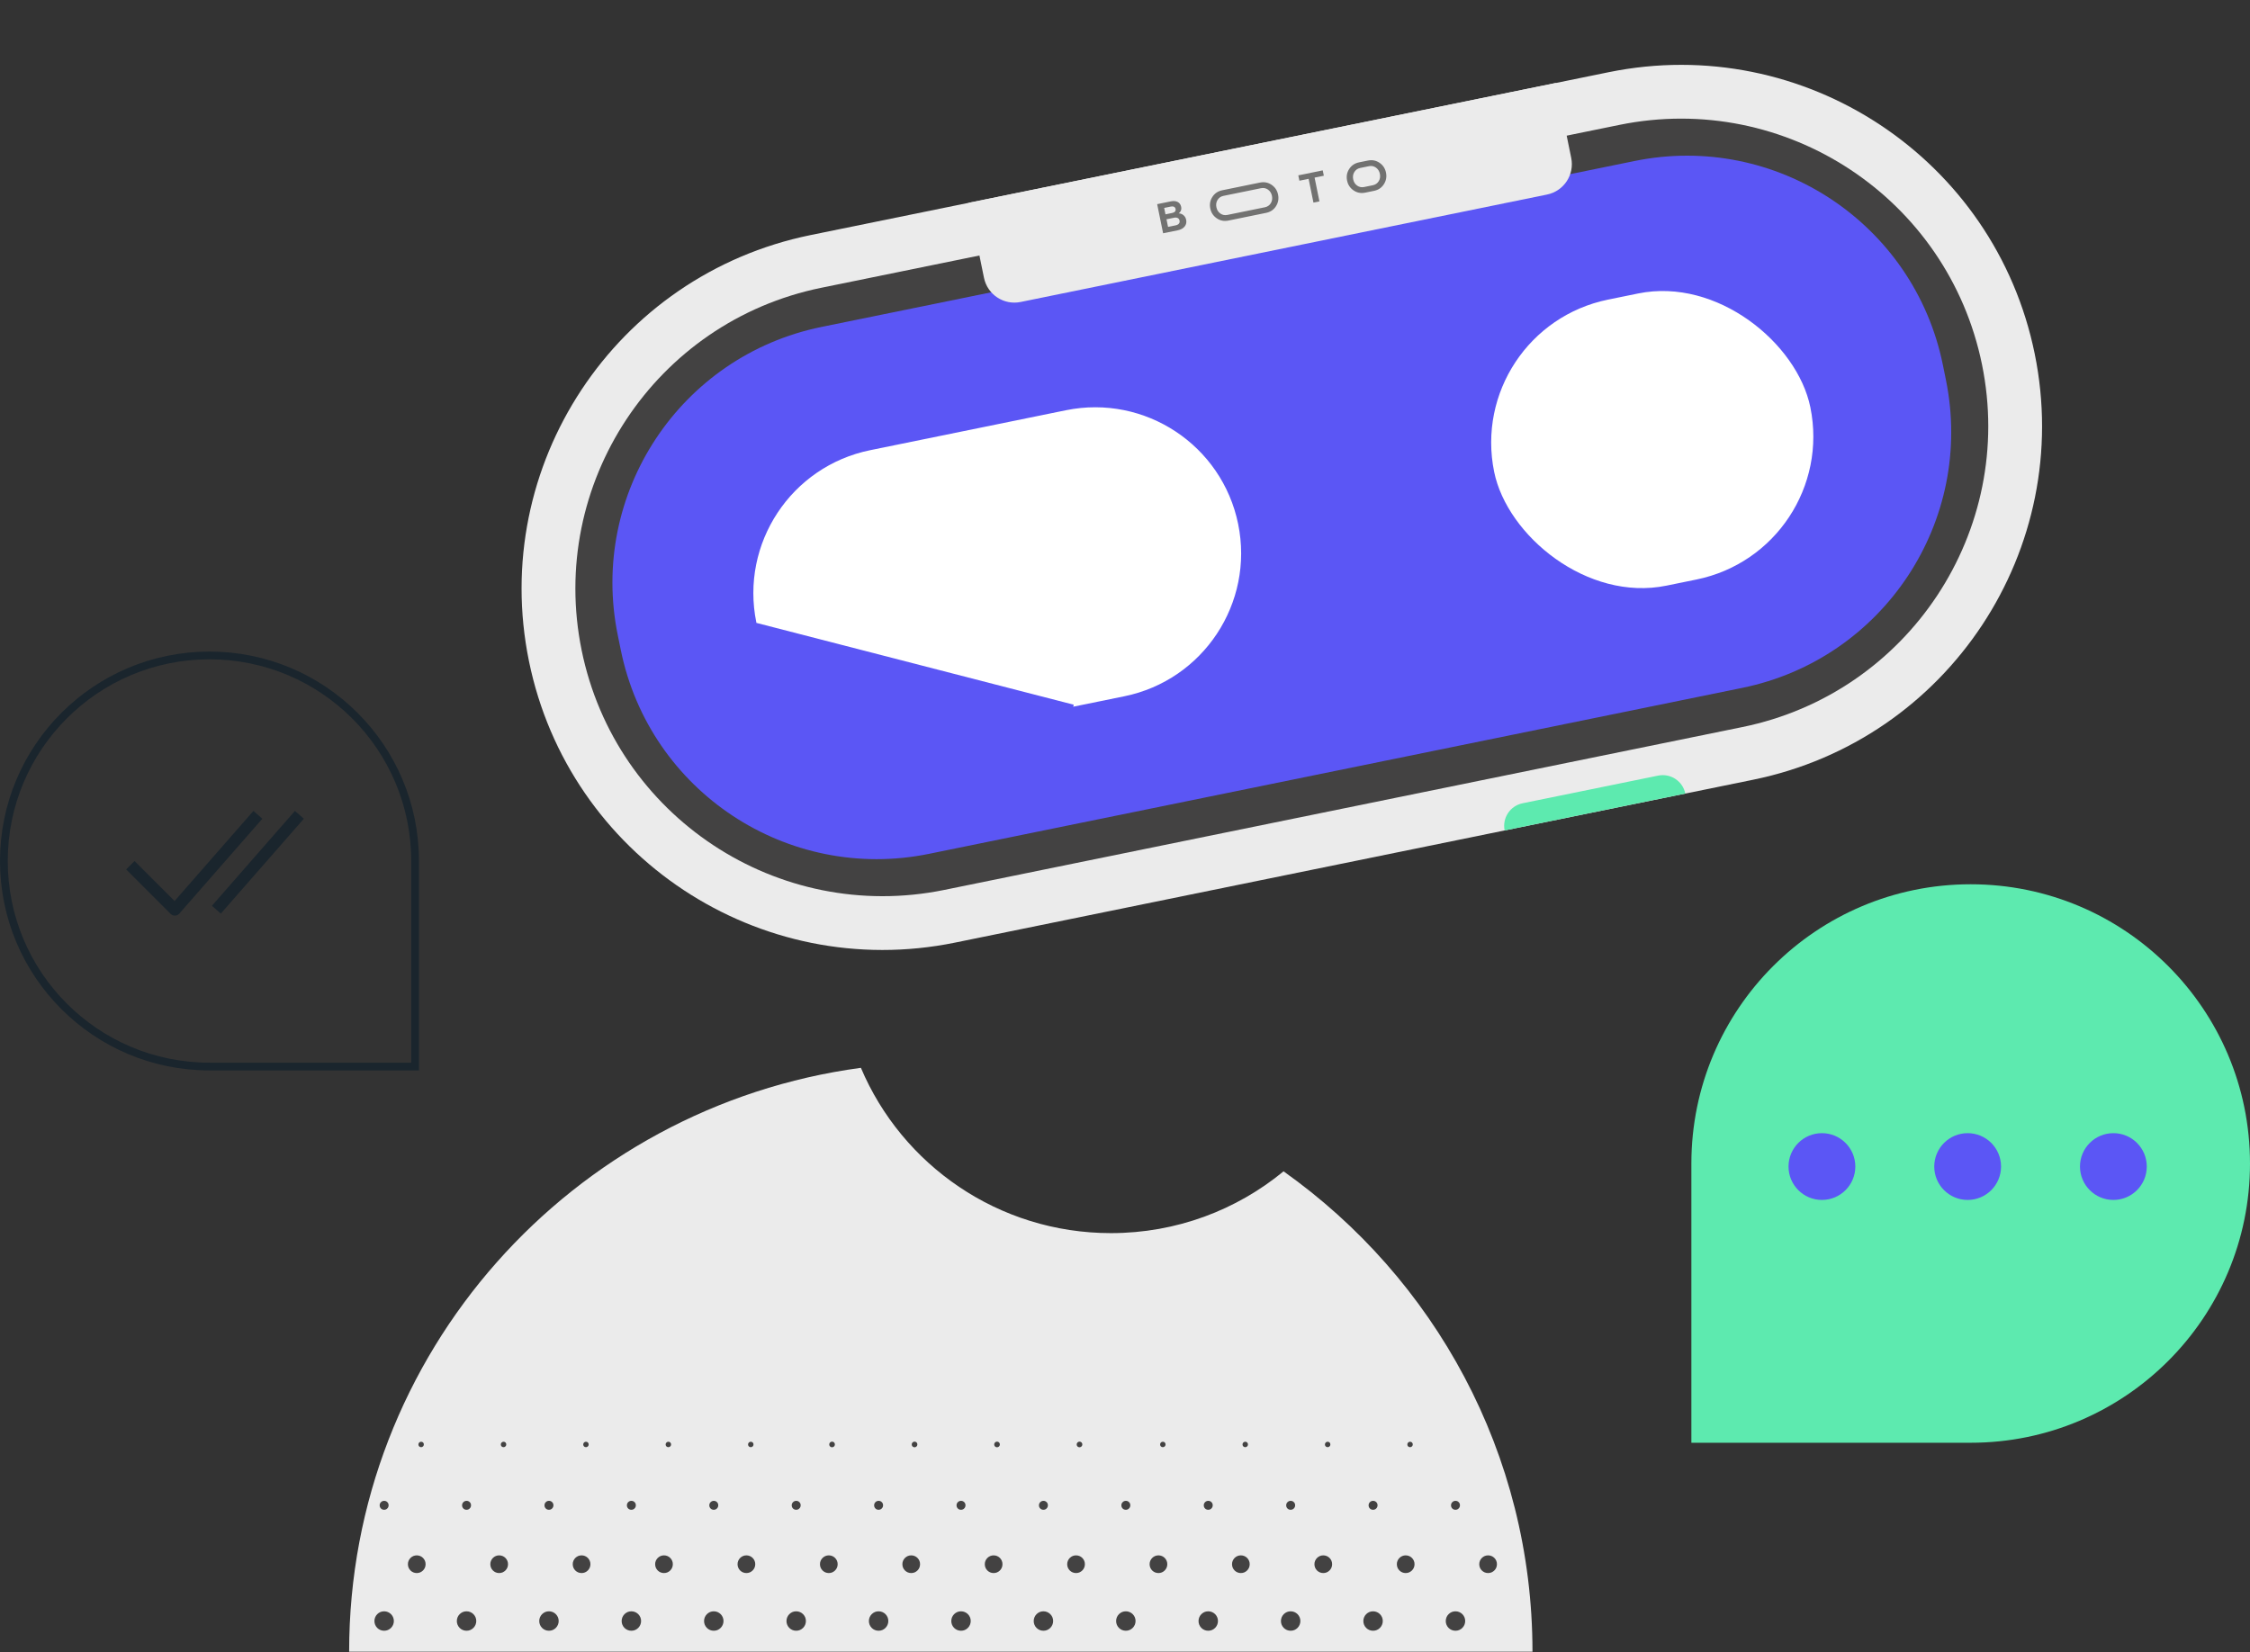 <?xml version="1.0" encoding="UTF-8"?> <svg xmlns="http://www.w3.org/2000/svg" width="290" height="213" viewBox="0 0 290 213" fill="none"><rect x="0" y="0" width="290" height="213" fill="#333333" stroke="none"/> <path fill-rule="evenodd" clip-rule="evenodd" d="M165.437 151.009C184.855 164.778 197.52 187.383 197.52 212.934H45C45 174.461 73.715 142.674 110.961 137.664C116.257 150.185 128.691 158.974 143.187 158.974C151.64 158.974 159.392 155.985 165.437 151.009Z" fill="#EBEBEB"></path> <path fill-rule="evenodd" clip-rule="evenodd" d="M49.918 193.652C49.868 193.599 49.805 193.557 49.736 193.529C49.672 193.502 49.595 193.488 49.511 193.488C49.431 193.488 49.356 193.503 49.291 193.53C49.223 193.557 49.159 193.602 49.104 193.657C49.049 193.712 49.004 193.776 48.977 193.842C48.95 193.909 48.935 193.984 48.935 194.064C48.935 194.149 48.95 194.225 48.977 194.29C49.007 194.36 49.05 194.423 49.101 194.475C49.152 194.525 49.215 194.567 49.286 194.596C49.35 194.624 49.426 194.64 49.511 194.64C49.59 194.64 49.666 194.624 49.731 194.597C49.799 194.57 49.863 194.526 49.918 194.471C49.973 194.416 50.018 194.351 50.044 194.286C50.072 194.218 50.087 194.144 50.087 194.064C50.087 193.98 50.073 193.904 50.047 193.839C50.018 193.771 49.976 193.708 49.925 193.657L49.918 193.652ZM188.482 208.096C188.256 207.871 187.941 207.73 187.595 207.73C187.423 207.73 187.26 207.763 187.117 207.822C186.964 207.887 186.826 207.981 186.709 208.097C186.484 208.323 186.342 208.637 186.342 208.983C186.342 209.155 186.375 209.317 186.436 209.462C186.499 209.616 186.592 209.755 186.708 209.871C186.823 209.986 186.962 210.079 187.114 210.142C187.261 210.202 187.424 210.236 187.595 210.236C187.768 210.236 187.931 210.202 188.076 210.142C188.226 210.08 188.363 209.986 188.481 209.869C188.707 209.643 188.848 209.328 188.848 208.983C188.848 208.811 188.815 208.649 188.754 208.504C188.693 208.352 188.599 208.214 188.482 208.096ZM177.86 208.096C177.634 207.871 177.32 207.73 176.973 207.73C176.801 207.73 176.639 207.763 176.495 207.822C176.343 207.887 176.204 207.981 176.088 208.097C175.862 208.323 175.72 208.637 175.72 208.983C175.72 209.155 175.754 209.317 175.814 209.462C175.877 209.616 175.97 209.755 176.086 209.871C176.201 209.986 176.34 210.079 176.492 210.142C176.639 210.202 176.802 210.236 176.973 210.236C177.147 210.236 177.31 210.202 177.454 210.142C177.603 210.08 177.742 209.986 177.859 209.869C178.085 209.643 178.225 209.328 178.225 208.983C178.225 208.811 178.193 208.649 178.133 208.504C178.071 208.352 177.977 208.214 177.86 208.096ZM167.238 208.096C167.013 207.871 166.698 207.73 166.352 207.73C166.179 207.73 166.017 207.763 165.873 207.822C165.722 207.887 165.582 207.981 165.466 208.097C165.24 208.323 165.099 208.637 165.099 208.983C165.099 209.155 165.133 209.317 165.192 209.462C165.255 209.616 165.348 209.755 165.464 209.871C165.579 209.986 165.719 210.079 165.87 210.142C166.018 210.202 166.18 210.236 166.352 210.236C166.525 210.236 166.688 210.202 166.833 210.142C166.981 210.08 167.12 209.986 167.237 209.869C167.464 209.643 167.604 209.328 167.604 208.983C167.604 208.811 167.571 208.649 167.511 208.504C167.449 208.352 167.355 208.214 167.238 208.096ZM156.616 208.096C156.391 207.871 156.076 207.73 155.73 207.73C155.557 207.73 155.395 207.763 155.251 207.822C155.1 207.887 154.96 207.981 154.843 208.097C154.618 208.323 154.477 208.637 154.477 208.983C154.477 209.155 154.511 209.317 154.57 209.462C154.632 209.616 154.727 209.755 154.842 209.871C154.957 209.986 155.096 210.079 155.248 210.142C155.396 210.202 155.558 210.236 155.73 210.236C155.903 210.236 156.066 210.202 156.21 210.142C156.359 210.08 156.498 209.986 156.615 209.869C156.842 209.643 156.982 209.328 156.982 208.983C156.982 208.811 156.949 208.649 156.888 208.504C156.827 208.352 156.733 208.214 156.616 208.096ZM145.994 208.096C145.768 207.871 145.455 207.73 145.108 207.73C144.935 207.73 144.773 207.763 144.628 207.822C144.478 207.887 144.339 207.981 144.221 208.097C143.996 208.323 143.855 208.637 143.855 208.983C143.855 209.155 143.889 209.317 143.948 209.462C144.011 209.616 144.105 209.755 144.22 209.871C144.336 209.986 144.474 210.079 144.626 210.142C144.774 210.202 144.936 210.236 145.108 210.236C145.281 210.236 145.444 210.202 145.589 210.142C145.738 210.08 145.876 209.986 145.993 209.869C146.22 209.643 146.361 209.328 146.361 208.983C146.361 208.811 146.327 208.649 146.267 208.504C146.206 208.352 146.111 208.214 145.994 208.096ZM135.372 208.096C135.146 207.871 134.833 207.73 134.486 207.73C134.314 207.73 134.151 207.763 134.007 207.822C133.856 207.887 133.717 207.981 133.6 208.097C133.375 208.323 133.234 208.637 133.234 208.983C133.234 209.155 133.266 209.317 133.327 209.462C133.39 209.616 133.482 209.755 133.598 209.871C133.714 209.986 133.852 210.079 134.004 210.142C134.152 210.202 134.314 210.236 134.486 210.236C134.659 210.236 134.821 210.202 134.967 210.142C135.116 210.08 135.254 209.986 135.371 209.869C135.597 209.643 135.739 209.328 135.739 208.983C135.739 208.811 135.706 208.649 135.645 208.504C135.584 208.352 135.49 208.214 135.372 208.096ZM124.75 208.096C124.525 207.871 124.21 207.73 123.864 207.73C123.692 207.73 123.53 207.763 123.385 207.822C123.234 207.887 123.095 207.981 122.978 208.097C122.753 208.323 122.611 208.637 122.611 208.983C122.611 209.155 122.645 209.317 122.705 209.462C122.768 209.616 122.861 209.755 122.976 209.871C123.092 209.986 123.231 210.079 123.383 210.142C123.531 210.202 123.693 210.236 123.864 210.236C124.037 210.236 124.2 210.202 124.345 210.142C124.494 210.08 124.633 209.986 124.75 209.869C124.976 209.643 125.117 209.328 125.117 208.983C125.117 208.811 125.083 208.649 125.024 208.504C124.962 208.352 124.868 208.214 124.75 208.096ZM114.129 208.096C113.903 207.871 113.588 207.73 113.242 207.73C113.07 207.73 112.907 207.763 112.763 207.822C112.612 207.887 112.473 207.981 112.357 208.097C112.13 208.323 111.99 208.637 111.99 208.983C111.99 209.155 112.023 209.317 112.083 209.462C112.146 209.616 112.239 209.755 112.354 209.871C112.47 209.986 112.609 210.079 112.762 210.142C112.908 210.202 113.07 210.236 113.242 210.236C113.415 210.236 113.578 210.202 113.723 210.142C113.872 210.08 114.011 209.986 114.128 209.869C114.354 209.643 114.495 209.328 114.495 208.983C114.495 208.811 114.461 208.649 114.402 208.504C114.34 208.352 114.246 208.214 114.129 208.096ZM103.506 208.096C103.281 207.871 102.967 207.73 102.621 207.73C102.448 207.73 102.286 207.763 102.141 207.822C101.99 207.887 101.851 207.981 101.735 208.097C101.509 208.323 101.368 208.637 101.368 208.983C101.368 209.155 101.401 209.317 101.461 209.462C101.524 209.616 101.618 209.755 101.733 209.871C101.848 209.986 101.987 210.079 102.139 210.142C102.287 210.202 102.449 210.236 102.621 210.236C102.794 210.236 102.957 210.202 103.101 210.142C103.25 210.08 103.389 209.986 103.506 209.869C103.733 209.643 103.873 209.328 103.873 208.983C103.873 208.811 103.84 208.649 103.78 208.504C103.718 208.352 103.624 208.214 103.506 208.096ZM92.885 208.096C92.66 207.871 92.345 207.73 91.999 207.73C91.826 207.73 91.664 207.763 91.52 207.822C91.368 207.887 91.23 207.981 91.112 208.097C90.887 208.323 90.746 208.637 90.746 208.983C90.746 209.155 90.779 209.317 90.839 209.462C90.902 209.616 90.996 209.755 91.111 209.871C91.227 209.986 91.365 210.079 91.517 210.142C91.665 210.202 91.827 210.236 91.999 210.236C92.172 210.236 92.335 210.202 92.48 210.142C92.628 210.08 92.767 209.986 92.884 209.869C93.111 209.643 93.252 209.328 93.252 208.983C93.252 208.811 93.218 208.649 93.158 208.504C93.096 208.352 93.002 208.214 92.885 208.096ZM82.263 208.096C82.037 207.871 81.723 207.73 81.376 207.73C81.204 207.73 81.042 207.763 80.898 207.822C80.746 207.887 80.608 207.981 80.49 208.097C80.266 208.323 80.123 208.637 80.123 208.983C80.123 209.155 80.158 209.317 80.217 209.462C80.28 209.616 80.373 209.755 80.488 209.871C80.604 209.986 80.743 210.079 80.895 210.142C81.043 210.202 81.204 210.236 81.376 210.236C81.55 210.236 81.713 210.202 81.858 210.142C82.007 210.08 82.145 209.986 82.263 209.869C82.488 209.643 82.629 209.328 82.629 208.983C82.629 208.811 82.596 208.649 82.536 208.504C82.474 208.352 82.381 208.214 82.263 208.096ZM71.641 208.096C71.416 207.871 71.102 207.73 70.755 207.73C70.582 207.73 70.42 207.763 70.275 207.822C70.125 207.887 69.985 207.981 69.869 208.097C69.643 208.323 69.502 208.637 69.502 208.983C69.502 209.155 69.535 209.317 69.596 209.462C69.658 209.616 69.751 209.755 69.867 209.871C69.982 209.986 70.122 210.079 70.273 210.142C70.421 210.202 70.583 210.236 70.755 210.236C70.928 210.236 71.091 210.202 71.236 210.142C71.384 210.08 71.522 209.986 71.64 209.869C71.867 209.643 72.008 209.328 72.008 208.983C72.008 208.811 71.974 208.649 71.915 208.504C71.853 208.352 71.758 208.214 71.641 208.096ZM61.019 208.096C60.794 207.871 60.48 207.73 60.133 207.73C59.961 207.73 59.798 207.763 59.654 207.822C59.504 207.887 59.364 207.981 59.247 208.097C59.021 208.323 58.881 208.637 58.881 208.983C58.881 209.155 58.914 209.317 58.974 209.462C59.036 209.616 59.13 209.755 59.245 209.871C59.361 209.986 59.5 210.079 59.651 210.142C59.799 210.202 59.961 210.236 60.133 210.236C60.306 210.236 60.469 210.202 60.614 210.142C60.763 210.08 60.901 209.986 61.018 209.869C61.245 209.643 61.386 209.328 61.386 208.983C61.386 208.811 61.352 208.649 61.292 208.504C61.231 208.352 61.137 208.214 61.019 208.096ZM50.398 208.096C50.172 207.871 49.857 207.73 49.511 207.73C49.339 207.73 49.176 207.763 49.032 207.822C48.88 207.887 48.742 207.981 48.625 208.097C48.4 208.323 48.259 208.637 48.259 208.983C48.259 209.155 48.292 209.317 48.352 209.462C48.415 209.616 48.508 209.755 48.624 209.871C48.739 209.986 48.878 210.079 49.03 210.142C49.176 210.202 49.34 210.236 49.511 210.236C49.684 210.236 49.847 210.202 49.992 210.142C50.141 210.08 50.279 209.986 50.397 209.869C50.623 209.643 50.764 209.328 50.764 208.983C50.764 208.811 50.73 208.649 50.67 208.504C50.609 208.352 50.515 208.214 50.398 208.096ZM192.607 200.85C192.502 200.744 192.376 200.659 192.238 200.603C192.106 200.549 191.958 200.518 191.8 200.518C191.643 200.518 191.495 200.548 191.364 200.602C191.226 200.659 191.1 200.746 190.993 200.852C190.887 200.958 190.802 201.085 190.744 201.223C190.69 201.354 190.66 201.501 190.66 201.658C190.66 201.817 190.69 201.964 190.744 202.096C190.801 202.234 190.887 202.36 190.992 202.466C191.097 202.571 191.222 202.657 191.361 202.713C191.492 202.767 191.642 202.798 191.8 202.798C191.956 202.798 192.104 202.768 192.235 202.714C192.372 202.656 192.499 202.57 192.605 202.464C192.711 202.358 192.798 202.231 192.855 202.094C192.909 201.962 192.939 201.815 192.939 201.658C192.939 201.499 192.909 201.35 192.855 201.219C192.798 201.082 192.713 200.956 192.607 200.85ZM181.985 200.85C181.88 200.744 181.754 200.659 181.616 200.603C181.485 200.549 181.337 200.518 181.178 200.518C181.021 200.518 180.873 200.548 180.742 200.602C180.605 200.659 180.478 200.746 180.372 200.852C180.265 200.958 180.18 201.085 180.122 201.223C180.068 201.354 180.038 201.501 180.038 201.658C180.038 201.817 180.069 201.964 180.122 202.096C180.179 202.234 180.264 202.36 180.37 202.466C180.475 202.571 180.601 202.657 180.739 202.713C180.871 202.767 181.019 202.798 181.178 202.798C181.334 202.798 181.483 202.768 181.613 202.714C181.75 202.656 181.877 202.57 181.984 202.464C182.09 202.358 182.176 202.231 182.233 202.094C182.288 201.962 182.318 201.815 182.318 201.658C182.318 201.499 182.287 201.35 182.233 201.219C182.176 201.082 182.091 200.956 181.985 200.85ZM171.363 200.85C171.258 200.744 171.132 200.659 170.995 200.603C170.863 200.549 170.715 200.518 170.556 200.518C170.399 200.518 170.251 200.548 170.12 200.602C169.982 200.659 169.856 200.746 169.75 200.852C169.644 200.958 169.558 201.085 169.501 201.223C169.446 201.354 169.416 201.501 169.416 201.658C169.416 201.817 169.447 201.964 169.501 202.096C169.557 202.234 169.643 202.36 169.748 202.466C169.853 202.571 169.98 202.657 170.117 202.713C170.249 202.767 170.397 202.798 170.556 202.798C170.712 202.798 170.86 202.768 170.992 202.714C171.128 202.656 171.256 202.57 171.362 202.464C171.468 202.358 171.554 202.231 171.611 202.094C171.665 201.962 171.696 201.815 171.696 201.658C171.696 201.499 171.665 201.35 171.611 201.219C171.554 201.082 171.469 200.956 171.363 200.85ZM160.741 200.85C160.636 200.744 160.509 200.659 160.373 200.603C160.241 200.549 160.093 200.518 159.934 200.518C159.778 200.518 159.629 200.548 159.498 200.602C159.361 200.659 159.233 200.746 159.127 200.852C159.022 200.958 158.936 201.085 158.879 201.223C158.824 201.354 158.794 201.501 158.794 201.658C158.794 201.817 158.825 201.964 158.879 202.096C158.936 202.234 159.022 202.36 159.126 202.466C159.232 202.571 159.357 202.657 159.495 202.713C159.627 202.767 159.775 202.798 159.934 202.798C160.091 202.798 160.238 202.768 160.37 202.714C160.506 202.656 160.633 202.57 160.739 202.464C160.846 202.358 160.932 202.231 160.989 202.094C161.043 201.962 161.074 201.815 161.074 201.658C161.074 201.499 161.043 201.35 160.989 201.219C160.932 201.082 160.848 200.956 160.741 200.85ZM150.12 200.85C150.014 200.744 149.888 200.659 149.75 200.603C149.619 200.549 149.471 200.518 149.312 200.518C149.155 200.518 149.008 200.548 148.876 200.602C148.739 200.659 148.612 200.746 148.506 200.852C148.399 200.958 148.314 201.085 148.257 201.223C148.202 201.354 148.172 201.501 148.172 201.658C148.172 201.817 148.203 201.964 148.257 202.096C148.313 202.234 148.399 202.36 148.504 202.466C148.609 202.571 148.736 202.657 148.874 202.713C149.005 202.767 149.154 202.798 149.312 202.798C149.469 202.798 149.616 202.768 149.748 202.714C149.885 202.656 150.012 202.57 150.118 202.464C150.224 202.358 150.311 202.231 150.367 202.094C150.421 201.962 150.452 201.815 150.452 201.658C150.452 201.499 150.421 201.35 150.367 201.219C150.311 201.082 150.226 200.956 150.12 200.85ZM139.498 200.85C139.392 200.744 139.267 200.659 139.129 200.603C138.997 200.549 138.849 200.518 138.69 200.518C138.534 200.518 138.386 200.548 138.254 200.602C138.118 200.659 137.991 200.746 137.884 200.852C137.778 200.958 137.692 201.085 137.636 201.223C137.581 201.354 137.55 201.501 137.55 201.658C137.55 201.817 137.582 201.964 137.636 202.096C137.692 202.234 137.777 202.36 137.882 202.466C137.988 202.571 138.114 202.657 138.252 202.713C138.383 202.767 138.532 202.798 138.69 202.798C138.847 202.798 138.995 202.768 139.126 202.714C139.263 202.656 139.39 202.57 139.496 202.464C139.602 202.358 139.688 202.231 139.745 202.094C139.8 201.962 139.83 201.815 139.83 201.658C139.83 201.499 139.8 201.35 139.745 201.219C139.688 201.082 139.603 200.956 139.498 200.85ZM128.876 200.85C128.771 200.744 128.645 200.659 128.507 200.603C128.375 200.549 128.227 200.518 128.068 200.518C127.912 200.518 127.764 200.548 127.633 200.602C127.495 200.659 127.369 200.746 127.262 200.852C127.156 200.958 127.071 201.085 127.013 201.223C126.958 201.354 126.929 201.501 126.929 201.658C126.929 201.817 126.959 201.964 127.013 202.096C127.07 202.234 127.155 202.36 127.261 202.466C127.366 202.571 127.492 202.657 127.63 202.713C127.761 202.767 127.91 202.798 128.068 202.798C128.226 202.798 128.373 202.768 128.504 202.714C128.641 202.656 128.768 202.57 128.874 202.464C128.981 202.358 129.067 202.231 129.124 202.094C129.178 201.962 129.208 201.815 129.208 201.658C129.208 201.499 129.177 201.35 129.124 201.219C129.067 201.082 128.982 200.956 128.876 200.85ZM118.254 200.85C118.149 200.744 118.023 200.659 117.885 200.603C117.754 200.549 117.605 200.518 117.446 200.518C117.29 200.518 117.142 200.548 117.01 200.602C116.874 200.659 116.747 200.746 116.64 200.852C116.534 200.958 116.449 201.085 116.391 201.223C116.337 201.354 116.307 201.501 116.307 201.658C116.307 201.817 116.337 201.964 116.391 202.096C116.448 202.234 116.533 202.36 116.639 202.466C116.744 202.571 116.869 202.657 117.008 202.713C117.139 202.767 117.289 202.798 117.446 202.798C117.603 202.798 117.751 202.768 117.883 202.714C118.019 202.656 118.147 202.57 118.252 202.464C118.359 202.358 118.444 202.231 118.502 202.094C118.556 201.962 118.586 201.815 118.586 201.658C118.586 201.499 118.556 201.35 118.502 201.219C118.444 201.082 118.36 200.956 118.254 200.85ZM107.632 200.85C107.527 200.744 107.401 200.659 107.264 200.603C107.132 200.549 106.984 200.518 106.825 200.518C106.668 200.518 106.52 200.548 106.389 200.602C106.252 200.659 106.125 200.746 106.018 200.852C105.912 200.958 105.827 201.085 105.769 201.223C105.715 201.354 105.685 201.501 105.685 201.658C105.685 201.817 105.715 201.964 105.769 202.096C105.827 202.234 105.912 202.36 106.017 202.466C106.122 202.571 106.248 202.657 106.386 202.713C106.518 202.767 106.666 202.798 106.825 202.798C106.981 202.798 107.129 202.768 107.26 202.714C107.398 202.656 107.524 202.57 107.63 202.464C107.737 202.358 107.823 202.231 107.88 202.094C107.935 201.962 107.965 201.815 107.965 201.658C107.965 201.499 107.934 201.35 107.88 201.219C107.823 201.082 107.738 200.956 107.632 200.85ZM97.01 200.85C96.905 200.744 96.779 200.659 96.641 200.603C96.51 200.549 96.361 200.518 96.203 200.518C96.046 200.518 95.898 200.548 95.767 200.602C95.63 200.659 95.503 200.746 95.397 200.852C95.291 200.958 95.205 201.085 95.148 201.223C95.093 201.354 95.063 201.501 95.063 201.658C95.063 201.817 95.093 201.964 95.148 202.096C95.205 202.234 95.29 202.36 95.394 202.466C95.5 202.571 95.626 202.657 95.764 202.713C95.896 202.767 96.044 202.798 96.203 202.798C96.36 202.798 96.507 202.768 96.638 202.714C96.776 202.656 96.903 202.57 97.008 202.464C97.115 202.358 97.201 202.231 97.258 202.094C97.312 201.962 97.343 201.815 97.343 201.658C97.343 201.499 97.312 201.35 97.258 201.219C97.201 201.082 97.116 200.956 97.01 200.85ZM86.388 200.85C86.283 200.744 86.157 200.659 86.02 200.603C85.888 200.549 85.74 200.518 85.581 200.518C85.424 200.518 85.277 200.548 85.145 200.602C85.008 200.659 84.881 200.746 84.775 200.852C84.669 200.958 84.583 201.085 84.526 201.223C84.471 201.354 84.441 201.501 84.441 201.658C84.441 201.817 84.471 201.964 84.526 202.096C84.582 202.234 84.668 202.36 84.773 202.466C84.879 202.571 85.004 202.657 85.143 202.713C85.274 202.767 85.423 202.798 85.581 202.798C85.738 202.798 85.885 202.768 86.017 202.714C86.154 202.656 86.28 202.57 86.387 202.464C86.493 202.358 86.579 202.231 86.635 202.094C86.69 201.962 86.721 201.815 86.721 201.658C86.721 201.499 86.69 201.35 86.635 201.219C86.579 201.082 86.494 200.956 86.388 200.85ZM75.766 200.85C75.662 200.744 75.536 200.659 75.398 200.603C75.267 200.549 75.117 200.518 74.959 200.518C74.802 200.518 74.655 200.548 74.522 200.602C74.386 200.659 74.259 200.746 74.153 200.852C74.047 200.958 73.961 201.085 73.904 201.223C73.85 201.354 73.819 201.501 73.819 201.658C73.819 201.817 73.85 201.964 73.904 202.096C73.961 202.234 74.046 202.36 74.151 202.466C74.257 202.571 74.382 202.657 74.521 202.713C74.653 202.767 74.801 202.798 74.959 202.798C75.116 202.798 75.264 202.768 75.395 202.714C75.531 202.656 75.659 202.57 75.765 202.464C75.871 202.358 75.957 202.231 76.014 202.094C76.069 201.962 76.1 201.815 76.1 201.658C76.1 201.499 76.068 201.35 76.014 201.219C75.957 201.082 75.873 200.956 75.766 200.85ZM65.145 200.85C65.039 200.744 64.913 200.659 64.776 200.603C64.644 200.549 64.496 200.518 64.337 200.518C64.18 200.518 64.033 200.548 63.901 200.602C63.764 200.659 63.637 200.746 63.531 200.852C63.424 200.958 63.339 201.085 63.282 201.223C63.228 201.354 63.197 201.501 63.197 201.658C63.197 201.817 63.228 201.964 63.282 202.096C63.338 202.234 63.424 202.36 63.53 202.466C63.635 202.571 63.761 202.657 63.898 202.713C64.031 202.767 64.179 202.798 64.337 202.798C64.494 202.798 64.642 202.768 64.773 202.714C64.91 202.656 65.037 202.57 65.143 202.464C65.249 202.358 65.335 202.231 65.392 202.094C65.447 201.962 65.478 201.815 65.478 201.658C65.478 201.499 65.447 201.35 65.392 201.219C65.335 201.082 65.25 200.956 65.145 200.85ZM54.523 200.85C54.418 200.744 54.292 200.659 54.154 200.603C54.022 200.549 53.875 200.518 53.715 200.518C53.559 200.518 53.411 200.548 53.279 200.602C53.142 200.659 53.016 200.746 52.909 200.852C52.803 200.958 52.717 201.085 52.66 201.223C52.605 201.354 52.575 201.501 52.575 201.658C52.575 201.817 52.606 201.964 52.66 202.096C52.717 202.234 52.803 202.36 52.908 202.466C53.013 202.571 53.139 202.657 53.277 202.713C53.408 202.767 53.557 202.798 53.715 202.798C53.872 202.798 54.02 202.768 54.151 202.714C54.289 202.656 54.415 202.57 54.521 202.464C54.627 202.358 54.714 202.231 54.771 202.094C54.825 201.962 54.855 201.815 54.855 201.658C54.855 201.499 54.825 201.35 54.771 201.219C54.714 201.082 54.629 200.956 54.523 200.85ZM188.002 193.652C187.952 193.599 187.888 193.557 187.82 193.529C187.756 193.502 187.679 193.488 187.595 193.488C187.515 193.488 187.441 193.503 187.375 193.53C187.307 193.557 187.243 193.602 187.188 193.657C187.133 193.712 187.089 193.776 187.062 193.842C187.034 193.909 187.019 193.984 187.019 194.064C187.019 194.149 187.034 194.225 187.061 194.29C187.092 194.36 187.134 194.423 187.185 194.475C187.236 194.525 187.299 194.567 187.37 194.596C187.434 194.624 187.511 194.64 187.595 194.64C187.675 194.64 187.75 194.624 187.815 194.597C187.883 194.57 187.947 194.526 188.002 194.471C188.058 194.416 188.102 194.351 188.128 194.286C188.156 194.218 188.171 194.144 188.171 194.064C188.171 193.98 188.157 193.904 188.131 193.839C188.102 193.771 188.059 193.708 188.009 193.657L188.002 193.652ZM177.38 193.652C177.329 193.599 177.266 193.557 177.198 193.529C177.133 193.502 177.057 193.488 176.973 193.488C176.894 193.488 176.819 193.503 176.753 193.53C176.685 193.557 176.622 193.602 176.566 193.657C176.511 193.712 176.467 193.776 176.44 193.842C176.413 193.909 176.397 193.984 176.397 194.064C176.397 194.149 176.413 194.225 176.439 194.29C176.47 194.36 176.512 194.423 176.563 194.475C176.614 194.525 176.678 194.567 176.748 194.596C176.812 194.624 176.889 194.64 176.973 194.64C177.053 194.64 177.128 194.624 177.193 194.597C177.261 194.57 177.325 194.526 177.38 194.471C177.435 194.416 177.48 194.351 177.507 194.286C177.535 194.218 177.55 194.144 177.55 194.064C177.55 193.98 177.535 193.904 177.509 193.839C177.48 193.771 177.438 193.708 177.387 193.657L177.38 193.652ZM166.758 193.652C166.708 193.599 166.644 193.557 166.575 193.529C166.512 193.502 166.436 193.488 166.352 193.488C166.272 193.488 166.196 193.503 166.132 193.53C166.064 193.557 166 193.602 165.944 193.657C165.89 193.712 165.845 193.776 165.818 193.842C165.791 193.909 165.776 193.984 165.776 194.064C165.776 194.149 165.791 194.225 165.817 194.29C165.848 194.36 165.89 194.423 165.941 194.475C165.992 194.525 166.056 194.567 166.126 194.596C166.191 194.624 166.267 194.64 166.352 194.64C166.431 194.64 166.506 194.624 166.571 194.597C166.64 194.57 166.704 194.526 166.758 194.471C166.814 194.416 166.859 194.351 166.886 194.286C166.912 194.218 166.928 194.144 166.928 194.064C166.928 193.98 166.913 193.904 166.888 193.839C166.859 193.771 166.816 193.708 166.765 193.657L166.758 193.652ZM156.137 193.652C156.086 193.599 156.023 193.557 155.954 193.529C155.89 193.502 155.814 193.488 155.73 193.488C155.65 193.488 155.575 193.503 155.51 193.53C155.442 193.557 155.378 193.602 155.322 193.657C155.267 193.712 155.223 193.776 155.196 193.842C155.169 193.909 155.154 193.984 155.154 194.064C155.154 194.149 155.169 194.225 155.195 194.29C155.226 194.36 155.268 194.423 155.319 194.475C155.371 194.525 155.434 194.567 155.505 194.596C155.569 194.624 155.645 194.64 155.73 194.64C155.809 194.64 155.885 194.624 155.95 194.597C156.018 194.57 156.082 194.526 156.137 194.471C156.192 194.416 156.236 194.351 156.264 194.286C156.291 194.218 156.306 194.144 156.306 194.064C156.306 193.98 156.292 193.904 156.266 193.839C156.236 193.771 156.195 193.708 156.143 193.657L156.137 193.652ZM145.514 193.652C145.464 193.599 145.401 193.557 145.332 193.529C145.268 193.502 145.192 193.488 145.108 193.488C145.029 193.488 144.953 193.503 144.888 193.53C144.82 193.557 144.756 193.602 144.701 193.657C144.646 193.712 144.6 193.776 144.574 193.842C144.547 193.909 144.531 193.984 144.531 194.064C144.531 194.149 144.547 194.225 144.573 194.29C144.605 194.36 144.647 194.423 144.697 194.475C144.749 194.525 144.812 194.567 144.882 194.596C144.947 194.624 145.024 194.64 145.108 194.64C145.187 194.64 145.263 194.624 145.327 194.597C145.395 194.57 145.46 194.526 145.514 194.471C145.571 194.416 145.614 194.351 145.642 194.286C145.668 194.218 145.684 194.144 145.684 194.064C145.684 193.98 145.67 193.904 145.643 193.839C145.614 193.771 145.573 193.708 145.522 193.657L145.514 193.652ZM134.893 193.652C134.843 193.599 134.779 193.557 134.71 193.529C134.647 193.502 134.57 193.488 134.486 193.488C134.406 193.488 134.331 193.503 134.266 193.53C134.198 193.557 134.134 193.602 134.079 193.657C134.023 193.712 133.979 193.776 133.953 193.842C133.925 193.909 133.909 193.984 133.909 194.064C133.909 194.149 133.925 194.225 133.952 194.29C133.983 194.36 134.025 194.423 134.076 194.475C134.127 194.525 134.189 194.567 134.261 194.596C134.324 194.624 134.402 194.64 134.486 194.64C134.566 194.64 134.64 194.624 134.706 194.597C134.774 194.57 134.838 194.526 134.893 194.471C134.949 194.416 134.992 194.351 135.019 194.286C135.046 194.218 135.062 194.144 135.062 194.064C135.062 193.98 135.047 193.904 135.022 193.839C134.992 193.771 134.95 193.708 134.9 193.657L134.893 193.652ZM124.271 193.652C124.221 193.599 124.158 193.557 124.088 193.529C124.025 193.502 123.948 193.488 123.864 193.488C123.784 193.488 123.71 193.503 123.645 193.53C123.577 193.557 123.512 193.602 123.457 193.657C123.401 193.712 123.358 193.776 123.33 193.842C123.303 193.909 123.288 193.984 123.288 194.064C123.288 194.149 123.303 194.225 123.329 194.29C123.361 194.36 123.403 194.423 123.454 194.475C123.505 194.525 123.568 194.567 123.638 194.596C123.703 194.624 123.78 194.64 123.864 194.64C123.944 194.64 124.019 194.624 124.084 194.597C124.152 194.57 124.216 194.526 124.271 194.471C124.326 194.416 124.371 194.351 124.398 194.286C124.425 194.218 124.44 194.144 124.44 194.064C124.44 193.98 124.426 193.904 124.4 193.839C124.371 193.771 124.328 193.708 124.278 193.657L124.271 193.652ZM113.649 193.652C113.598 193.599 113.536 193.557 113.467 193.529C113.403 193.502 113.326 193.488 113.242 193.488C113.162 193.488 113.088 193.503 113.023 193.53C112.954 193.557 112.89 193.602 112.835 193.657C112.78 193.712 112.736 193.776 112.708 193.842C112.682 193.909 112.666 193.984 112.666 194.064C112.666 194.149 112.682 194.225 112.708 194.29C112.739 194.36 112.781 194.423 112.832 194.475C112.883 194.525 112.946 194.567 113.017 194.596C113.081 194.624 113.158 194.64 113.242 194.64C113.322 194.64 113.397 194.624 113.462 194.597C113.53 194.57 113.595 194.526 113.649 194.471C113.705 194.416 113.748 194.351 113.776 194.286C113.803 194.218 113.819 194.144 113.819 194.064C113.819 193.98 113.804 193.904 113.778 193.839C113.748 193.771 113.707 193.708 113.656 193.657L113.649 193.652ZM103.028 193.652C102.977 193.599 102.913 193.557 102.845 193.529C102.781 193.502 102.704 193.488 102.621 193.488C102.541 193.488 102.466 193.503 102.401 193.53C102.333 193.557 102.268 193.602 102.214 193.657C102.158 193.712 102.114 193.776 102.087 193.842C102.06 193.909 102.044 193.984 102.044 194.064C102.044 194.149 102.06 194.225 102.086 194.29C102.117 194.36 102.159 194.423 102.21 194.475C102.261 194.525 102.325 194.567 102.395 194.596C102.46 194.624 102.535 194.64 102.621 194.64C102.701 194.64 102.776 194.624 102.84 194.597C102.909 194.57 102.972 194.526 103.028 194.471C103.083 194.416 103.127 194.351 103.154 194.286C103.181 194.218 103.196 194.144 103.196 194.064C103.196 193.98 103.182 193.904 103.156 193.839C103.127 193.771 103.085 193.708 103.034 193.657L103.028 193.652ZM92.405 193.652C92.355 193.599 92.292 193.557 92.222 193.529C92.159 193.502 92.083 193.488 91.999 193.488C91.919 193.488 91.844 193.503 91.779 193.53C91.71 193.557 91.647 193.602 91.592 193.657C91.537 193.712 91.492 193.776 91.465 193.842C91.438 193.909 91.423 193.984 91.423 194.064C91.423 194.149 91.438 194.225 91.465 194.29C91.495 194.36 91.538 194.423 91.588 194.475C91.64 194.525 91.703 194.567 91.773 194.596C91.838 194.624 91.914 194.64 91.999 194.64C92.078 194.64 92.153 194.624 92.218 194.597C92.287 194.57 92.351 194.526 92.405 194.471C92.461 194.416 92.505 194.351 92.532 194.286C92.559 194.218 92.575 194.144 92.575 194.064C92.575 193.98 92.56 193.904 92.534 193.839C92.505 193.771 92.463 193.708 92.412 193.657L92.405 193.652ZM81.784 193.652C81.733 193.599 81.669 193.557 81.6 193.529C81.537 193.502 81.461 193.488 81.376 193.488C81.297 193.488 81.222 193.503 81.157 193.53C81.089 193.557 81.025 193.602 80.969 193.657C80.914 193.712 80.87 193.776 80.844 193.842C80.816 193.909 80.801 193.984 80.801 194.064C80.801 194.149 80.816 194.225 80.842 194.29C80.873 194.36 80.915 194.423 80.966 194.475C81.017 194.525 81.081 194.567 81.151 194.596C81.215 194.624 81.292 194.64 81.376 194.64C81.457 194.64 81.531 194.624 81.597 194.597C81.665 194.57 81.729 194.526 81.784 194.471C81.839 194.416 81.883 194.351 81.911 194.286C81.938 194.218 81.952 194.144 81.952 194.064C81.952 193.98 81.939 193.904 81.913 193.839C81.883 193.771 81.842 193.708 81.79 193.657L81.784 193.652ZM71.162 193.652C71.111 193.599 71.048 193.557 70.979 193.529C70.915 193.502 70.839 193.488 70.755 193.488C70.674 193.488 70.6 193.503 70.535 193.53C70.467 193.557 70.403 193.602 70.347 193.657C70.293 193.712 70.248 193.776 70.221 193.842C70.194 193.909 70.179 193.984 70.179 194.064C70.179 194.149 70.194 194.225 70.22 194.29C70.252 194.36 70.293 194.423 70.344 194.475C70.396 194.525 70.459 194.567 70.529 194.596C70.594 194.624 70.671 194.64 70.755 194.64C70.835 194.64 70.91 194.624 70.975 194.597C71.042 194.57 71.106 194.526 71.162 194.471C71.218 194.416 71.261 194.351 71.288 194.286C71.316 194.218 71.331 194.144 71.331 194.064C71.331 193.98 71.317 193.904 71.291 193.839C71.261 193.771 71.219 193.708 71.169 193.657L71.162 193.652ZM60.539 193.652C60.489 193.599 60.426 193.557 60.357 193.529C60.293 193.502 60.217 193.488 60.133 193.488C60.053 193.488 59.978 193.503 59.914 193.53C59.845 193.557 59.781 193.602 59.725 193.657C59.67 193.712 59.627 193.776 59.599 193.842C59.572 193.909 59.557 193.984 59.557 194.064C59.557 194.149 59.572 194.225 59.599 194.29C59.63 194.36 59.671 194.423 59.723 194.475C59.774 194.525 59.838 194.567 59.907 194.596C59.972 194.624 60.049 194.64 60.133 194.64C60.213 194.64 60.288 194.624 60.353 194.597C60.421 194.57 60.485 194.526 60.539 194.471C60.595 194.416 60.64 194.351 60.667 194.286C60.694 194.218 60.709 194.144 60.709 194.064C60.709 193.98 60.694 193.904 60.669 193.839C60.64 193.771 60.598 193.708 60.547 193.657L60.539 193.652ZM107.502 185.957C107.439 185.894 107.347 185.855 107.244 185.855C107.144 185.855 107.052 185.896 106.987 185.962C106.921 186.027 106.88 186.119 106.88 186.219C106.88 186.322 106.921 186.414 106.985 186.479C107.05 186.543 107.143 186.583 107.244 186.583C107.345 186.583 107.437 186.542 107.502 186.477C107.567 186.412 107.608 186.32 107.608 186.219C107.608 186.117 107.569 186.025 107.506 185.962L107.502 185.957ZM139.394 185.957C139.331 185.894 139.24 185.855 139.137 185.855C139.037 185.855 138.945 185.896 138.879 185.962C138.814 186.027 138.772 186.119 138.772 186.219C138.772 186.322 138.813 186.414 138.877 186.479C138.942 186.543 139.034 186.583 139.137 186.583C139.237 186.583 139.329 186.542 139.394 186.477C139.459 186.412 139.501 186.32 139.501 186.219C139.501 186.117 139.462 186.025 139.398 185.962L139.394 185.957ZM128.764 185.957C128.7 185.894 128.608 185.855 128.506 185.855C128.406 185.855 128.314 185.896 128.249 185.962C128.183 186.027 128.142 186.119 128.142 186.219C128.142 186.322 128.182 186.414 128.246 186.479C128.312 186.543 128.403 186.583 128.506 186.583C128.607 186.583 128.699 186.542 128.764 186.477C128.829 186.412 128.87 186.32 128.87 186.219C128.87 186.117 128.831 186.025 128.768 185.962L128.764 185.957ZM118.132 185.957C118.07 185.894 117.978 185.855 117.875 185.855C117.774 185.855 117.682 185.896 117.618 185.962C117.552 186.027 117.511 186.119 117.511 186.219C117.511 186.322 117.551 186.414 117.615 186.479C117.681 186.543 117.773 186.583 117.875 186.583C117.976 186.583 118.067 186.542 118.132 186.477C118.198 186.412 118.239 186.32 118.239 186.219C118.239 186.117 118.2 186.025 118.137 185.962L118.132 185.957ZM181.989 185.965C181.958 185.936 181.921 185.91 181.881 185.894C181.841 185.878 181.793 185.869 181.74 185.869C181.692 185.869 181.646 185.879 181.606 185.895C181.565 185.911 181.526 185.939 181.493 185.972C181.46 186.004 181.433 186.043 181.417 186.084C181.401 186.125 181.391 186.171 181.391 186.219C181.391 186.27 181.401 186.317 181.417 186.358C181.433 186.401 181.459 186.44 181.489 186.471C181.521 186.502 181.559 186.527 181.601 186.543C181.643 186.56 181.691 186.57 181.74 186.57C181.79 186.57 181.836 186.56 181.876 186.543C181.917 186.527 181.956 186.5 181.989 186.468C182.022 186.434 182.049 186.395 182.065 186.355C182.081 186.315 182.091 186.268 182.091 186.219C182.091 186.168 182.082 186.12 182.066 186.08C182.05 186.039 182.025 186.002 181.995 185.972L181.989 185.965ZM171.367 185.965C171.337 185.936 171.299 185.91 171.259 185.894C171.219 185.878 171.17 185.869 171.119 185.869C171.07 185.869 171.024 185.879 170.984 185.895C170.943 185.911 170.903 185.939 170.871 185.972C170.839 186.004 170.811 186.043 170.794 186.084C170.778 186.125 170.768 186.171 170.768 186.219C170.768 186.27 170.778 186.317 170.794 186.358C170.811 186.401 170.837 186.44 170.867 186.471C170.899 186.502 170.937 186.527 170.979 186.543C171.021 186.56 171.069 186.57 171.119 186.57C171.169 186.57 171.215 186.56 171.254 186.543C171.295 186.527 171.334 186.5 171.367 186.468C171.399 186.434 171.427 186.395 171.444 186.355C171.46 186.315 171.469 186.268 171.469 186.219C171.469 186.168 171.46 186.12 171.445 186.08C171.428 186.039 171.403 186.002 171.373 185.972L171.367 185.965ZM160.745 185.965C160.715 185.936 160.678 185.91 160.637 185.894C160.597 185.878 160.549 185.869 160.497 185.869C160.449 185.869 160.402 185.879 160.362 185.895C160.322 185.911 160.282 185.939 160.249 185.972C160.216 186.004 160.19 186.043 160.173 186.084C160.157 186.125 160.147 186.171 160.147 186.219C160.147 186.27 160.156 186.317 160.173 186.358C160.19 186.401 160.215 186.44 160.246 186.471C160.277 186.502 160.316 186.527 160.357 186.543C160.4 186.56 160.447 186.57 160.497 186.57C160.546 186.57 160.592 186.56 160.632 186.543C160.673 186.527 160.713 186.5 160.745 186.468C160.778 186.434 160.805 186.395 160.822 186.355C160.838 186.315 160.848 186.268 160.848 186.219C160.848 186.168 160.839 186.12 160.823 186.08C160.806 186.039 160.781 186.002 160.751 185.972L160.745 185.965ZM150.123 185.965C150.093 185.936 150.056 185.91 150.015 185.894C149.975 185.878 149.928 185.869 149.876 185.869C149.826 185.869 149.78 185.879 149.74 185.895C149.7 185.911 149.661 185.939 149.627 185.972C149.595 186.004 149.568 186.043 149.551 186.084C149.535 186.125 149.525 186.171 149.525 186.219C149.525 186.27 149.534 186.317 149.551 186.358C149.568 186.401 149.594 186.44 149.624 186.471C149.655 186.502 149.694 186.527 149.735 186.543C149.777 186.56 149.825 186.57 149.876 186.57C149.924 186.57 149.971 186.56 150.011 186.543C150.051 186.527 150.091 186.5 150.123 186.468C150.156 186.434 150.183 186.395 150.2 186.355C150.217 186.315 150.227 186.268 150.227 186.219C150.227 186.168 150.217 186.12 150.201 186.08C150.184 186.039 150.159 186.002 150.129 185.972L150.123 185.965ZM97.014 185.965C96.983 185.936 96.946 185.91 96.906 185.894C96.865 185.878 96.818 185.869 96.766 185.869C96.718 185.869 96.671 185.879 96.631 185.895C96.591 185.911 96.551 185.939 96.519 185.972C96.486 186.004 96.459 186.043 96.442 186.084C96.425 186.125 96.415 186.171 96.415 186.219C96.415 186.27 96.425 186.317 96.442 186.358C96.459 186.401 96.483 186.44 96.515 186.471C96.546 186.502 96.584 186.527 96.626 186.543C96.668 186.56 96.716 186.57 96.766 186.57C96.815 186.57 96.862 186.56 96.902 186.543C96.942 186.527 96.981 186.5 97.014 186.468C97.046 186.434 97.074 186.395 97.091 186.355C97.107 186.315 97.117 186.268 97.117 186.219C97.117 186.168 97.107 186.12 97.092 186.08C97.075 186.039 97.05 186.002 97.02 185.972L97.014 185.965ZM86.392 185.965C86.362 185.936 86.325 185.91 86.284 185.894C86.244 185.878 86.196 185.869 86.144 185.869C86.096 185.869 86.049 185.879 86.01 185.895C85.969 185.911 85.929 185.939 85.896 185.972C85.864 186.004 85.836 186.043 85.82 186.084C85.804 186.125 85.793 186.171 85.793 186.219C85.793 186.27 85.803 186.317 85.82 186.358C85.836 186.401 85.862 186.44 85.893 186.471C85.924 186.502 85.963 186.527 86.004 186.543C86.046 186.56 86.095 186.57 86.144 186.57C86.192 186.57 86.24 186.56 86.28 186.543C86.32 186.527 86.359 186.5 86.392 186.468C86.425 186.434 86.451 186.395 86.469 186.355C86.485 186.315 86.495 186.268 86.495 186.219C86.495 186.168 86.486 186.12 86.47 186.08C86.453 186.039 86.428 186.002 86.399 185.972L86.392 185.965ZM75.77 185.965C75.74 185.936 75.702 185.91 75.662 185.894C75.623 185.878 75.574 185.869 75.522 185.869C75.473 185.869 75.427 185.879 75.387 185.895C75.347 185.911 75.307 185.939 75.274 185.972C75.242 186.004 75.215 186.043 75.198 186.084C75.182 186.125 75.172 186.171 75.172 186.219C75.172 186.27 75.182 186.317 75.198 186.358C75.215 186.401 75.24 186.44 75.271 186.471C75.301 186.502 75.341 186.527 75.382 186.543C75.425 186.56 75.472 186.57 75.522 186.57C75.571 186.57 75.617 186.56 75.658 186.543C75.698 186.527 75.738 186.5 75.77 186.468C75.803 186.434 75.83 186.395 75.847 186.355C75.863 186.315 75.873 186.268 75.873 186.219C75.873 186.168 75.864 186.12 75.848 186.08C75.832 186.039 75.807 186.002 75.776 185.972L75.77 185.965ZM65.148 185.965C65.118 185.936 65.081 185.91 65.04 185.894C65.001 185.878 64.952 185.869 64.901 185.869C64.852 185.869 64.806 185.879 64.766 185.895C64.724 185.911 64.685 185.939 64.653 185.972C64.62 186.004 64.593 186.043 64.577 186.084C64.56 186.125 64.55 186.171 64.55 186.219C64.55 186.27 64.559 186.317 64.577 186.358C64.593 186.401 64.618 186.44 64.648 186.471C64.68 186.502 64.719 186.527 64.76 186.543C64.803 186.56 64.851 186.57 64.901 186.57C64.949 186.57 64.996 186.56 65.036 186.543C65.076 186.527 65.116 186.5 65.148 186.468C65.181 186.434 65.209 186.395 65.225 186.355C65.24 186.315 65.251 186.268 65.251 186.219C65.251 186.168 65.241 186.12 65.226 186.08C65.21 186.039 65.185 186.002 65.154 185.972L65.148 185.965ZM54.527 185.965C54.497 185.936 54.458 185.91 54.418 185.894C54.379 185.878 54.331 185.869 54.279 185.869C54.23 185.869 54.184 185.879 54.144 185.895C54.103 185.911 54.064 185.939 54.03 185.972C53.999 186.004 53.971 186.043 53.954 186.084C53.938 186.125 53.928 186.171 53.928 186.219C53.928 186.27 53.938 186.317 53.954 186.358C53.971 186.401 53.997 186.44 54.027 186.471C54.058 186.502 54.097 186.527 54.139 186.543C54.181 186.56 54.229 186.57 54.279 186.57C54.328 186.57 54.374 186.56 54.414 186.543C54.455 186.527 54.494 186.5 54.527 186.468C54.559 186.434 54.586 186.395 54.603 186.355C54.619 186.315 54.629 186.268 54.629 186.219C54.629 186.168 54.619 186.12 54.605 186.08C54.588 186.039 54.563 186.002 54.533 185.972L54.527 185.965Z" fill="#434242"></path> <path d="M68.175 85.224C63.033 60.035 79.285 35.448 104.473 30.306L207.333 9.31C232.522 4.168 257.109 20.419 262.251 45.608C267.392 70.796 251.141 95.384 225.953 100.525L123.093 121.522C97.904 126.664 73.317 110.412 68.175 85.224Z" fill="#EBEBEB"></path> <path d="M74.968 83.837C70.592 62.4 84.423 41.475 105.86 37.099L208.72 16.102C230.157 11.727 251.082 25.557 255.458 46.994C259.834 68.431 246.003 89.357 224.566 93.733L121.706 114.729C100.269 119.105 79.344 105.274 74.968 83.837Z" fill="#434242"></path> <path d="M79.622 81.877C75.902 63.655 87.658 45.868 105.88 42.149L210.681 20.756C228.902 17.037 246.689 28.793 250.408 47.014L250.804 48.955C254.524 67.177 242.768 84.963 224.546 88.683L119.745 110.076C101.524 113.795 83.737 102.039 80.018 83.817L79.622 81.877Z" fill="#5B56F5"></path> <rect x="188.816" y="42.391" width="41.596" height="37.635" rx="18.817" transform="rotate(-11.537 188.816 42.391)" fill="white"></rect> <path d="M112.156 58.039C101.973 60.118 95.404 70.058 97.482 80.24C97.486 80.261 97.491 80.282 97.495 80.303L138.393 90.851L138.326 91.108L144.913 89.764C155.095 87.685 161.665 77.746 159.586 67.563C157.508 57.38 147.568 50.811 137.386 52.889L112.156 58.039Z" fill="white"></path> <g clip-path="url(#clip0_116_1319)"> <path d="M193.93 107.062C193.602 105.454 194.639 103.885 196.247 103.557L213.714 99.991C215.322 99.663 216.891 100.7 217.219 102.308V102.308L193.93 107.062V107.062Z" fill="#5DEAAF"></path> </g> <path d="M124.851 26.147L200.541 10.697L202.514 20.363C202.956 22.527 201.559 24.64 199.394 25.082L131.543 38.932C129.379 39.374 127.266 37.977 126.824 35.813L124.851 26.147Z" fill="#EBEBEB"></path> <path d="M175.319 21.653C174.987 21.721 174.737 21.895 174.564 22.17C174.391 22.446 174.339 22.764 174.411 23.118C174.484 23.472 174.656 23.744 174.923 23.93C175.191 24.116 175.488 24.178 175.821 24.11L176.944 23.881C177.277 23.813 177.526 23.639 177.699 23.363C177.872 23.088 177.924 22.77 177.852 22.416C177.78 22.062 177.607 21.79 177.34 21.604C177.073 21.418 176.775 21.356 176.442 21.424L175.319 21.653ZM176.295 20.7C176.853 20.586 177.352 20.679 177.8 20.985C178.247 21.285 178.529 21.707 178.64 22.255C178.751 22.796 178.657 23.296 178.365 23.753C178.073 24.209 177.65 24.491 177.092 24.605L175.969 24.834C175.411 24.948 174.911 24.854 174.463 24.549C174.015 24.244 173.733 23.821 173.623 23.279C173.511 22.732 173.605 22.232 173.898 21.781C174.191 21.325 174.614 21.043 175.171 20.929L176.295 20.7Z" fill="#727271"></path> <path d="M168.664 23.056L167.478 23.298L167.337 22.606L170.486 21.963L170.627 22.655L169.436 22.898L170.061 25.961L169.289 26.119L168.664 23.056Z" fill="#727271"></path> <path fill-rule="evenodd" clip-rule="evenodd" d="M152.689 29.2C152.494 29.447 152.197 29.608 151.8 29.689L149.912 30.075L149.146 26.32L150.91 25.959C151.597 25.819 152.117 26.065 152.239 26.666C152.317 27.047 152.155 27.348 151.92 27.508C152.137 27.508 152.337 27.585 152.524 27.731C152.71 27.877 152.83 28.082 152.886 28.355C152.951 28.672 152.885 28.954 152.689 29.2ZM151.319 28.072L150.348 28.27L150.549 29.252L151.52 29.053C151.901 28.976 152.096 28.757 152.032 28.441C151.967 28.124 151.7 27.994 151.319 28.072ZM150.049 26.806L150.918 26.628C151.24 26.562 151.465 26.679 151.519 26.941C151.571 27.199 151.409 27.389 151.087 27.454L150.218 27.632L150.049 26.806Z" fill="#727271"></path> <path fill-rule="evenodd" clip-rule="evenodd" d="M163.182 27.444C163.739 27.33 164.162 27.048 164.455 26.592C164.747 26.136 164.841 25.636 164.73 25.094C164.619 24.547 164.337 24.124 163.89 23.824C163.442 23.519 162.942 23.425 162.384 23.539L157.54 24.528C156.982 24.642 156.559 24.924 156.267 25.38C155.973 25.831 155.88 26.331 155.991 26.878C156.102 27.42 156.384 27.843 156.832 28.148C157.279 28.453 157.779 28.547 158.337 28.433L163.182 27.444ZM162.532 24.263C162.865 24.195 163.162 24.257 163.43 24.443C163.696 24.629 163.869 24.901 163.942 25.255C164.014 25.609 163.961 25.927 163.789 26.203C163.616 26.478 163.366 26.652 163.034 26.72L158.189 27.709C157.857 27.777 157.559 27.715 157.292 27.529C157.025 27.343 156.852 27.071 156.78 26.717C156.707 26.363 156.76 26.045 156.933 25.769C157.106 25.494 157.355 25.32 157.688 25.252L162.532 24.263Z" fill="#727271"></path> <path d="M218 150C218 130.118 234.118 114 254 114C273.882 114 290 130.118 290 150C290 169.882 273.882 186 254 186H218V150Z" fill="#5DEAAF"></path> <path fill-rule="evenodd" clip-rule="evenodd" d="M268.087 150.391C268.087 152.768 270.014 154.696 272.391 154.696C274.769 154.696 276.696 152.768 276.696 150.391C276.696 148.014 274.769 146.087 272.391 146.087C270.014 146.087 268.087 148.014 268.087 150.391ZM249.304 150.391C249.304 152.769 251.232 154.696 253.609 154.696C255.986 154.696 257.913 152.769 257.913 150.391C257.913 148.014 255.986 146.087 253.609 146.087C251.232 146.087 249.304 148.014 249.304 150.391ZM234.826 154.696C232.449 154.696 230.522 152.769 230.522 150.391C230.522 148.014 232.449 146.087 234.826 146.087C237.203 146.087 239.131 148.014 239.131 150.391C239.131 152.769 237.203 154.696 234.826 154.696Z" fill="#5B56F5"></path> <path d="M27 84.5C41.636 84.5 53.5 96.365 53.5 111V137.5H27C12.364 137.5 0.5 125.636 0.5 111C0.5 96.365 12.364 84.5 27 84.5Z" stroke="#1A252D"></path> <path fill-rule="evenodd" clip-rule="evenodd" d="M23.111 117.782L33.814 105.55L32.663 104.543L22.498 116.161L17.342 111.005L16.261 112.086L21.995 117.82C22.144 117.969 22.349 118.05 22.561 118.043C22.772 118.036 22.971 117.942 23.111 117.782ZM28.462 117.782L39.165 105.55L38.014 104.543L27.311 116.776L28.462 117.782Z" fill="#1A252D"></path> <defs> <clipPath id="clip0_116_1319"> <rect width="73.289" height="2.971" fill="white" transform="translate(144.817 114.055) rotate(-11.537)"></rect> </clipPath> </defs> </svg> 